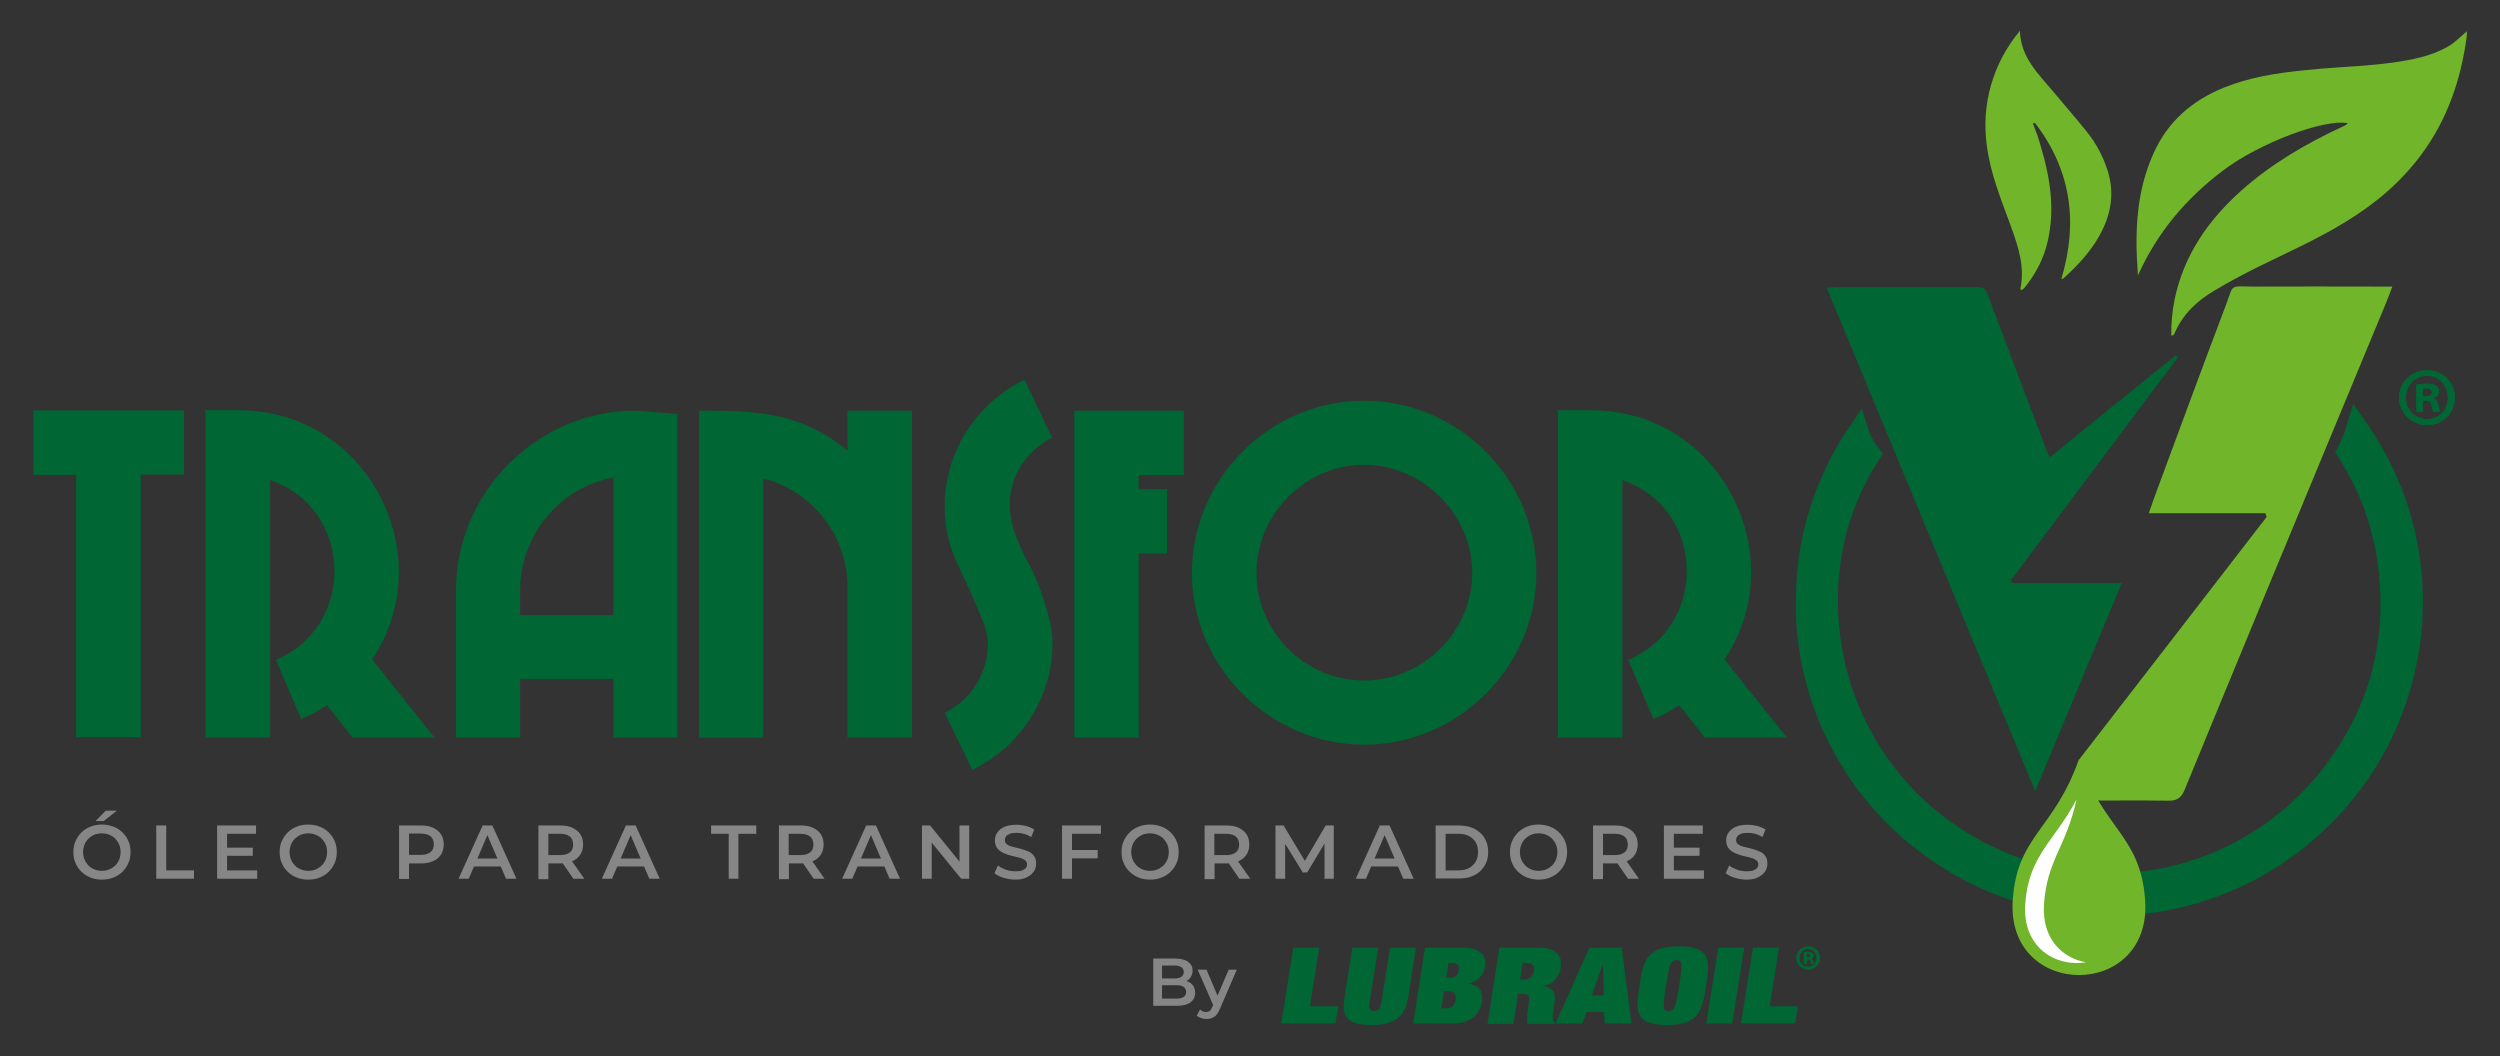 <?xml version="1.0" encoding="utf-8"?>
<!-- Generator: Adobe Illustrator 27.9.0, SVG Export Plug-In . SVG Version: 6.00 Build 0)  -->
<svg version="1.1" id="Camada_1" xmlns="http://www.w3.org/2000/svg" xmlns:xlink="http://www.w3.org/1999/xlink" x="0px" y="0px"
	 viewBox="0 0 1080 456.2" style="enable-background:new 0 0 1080 456.2;" xml:space="preserve">
<rect x="0" y="0" width="1080" height="456.2" fill="#333333" stroke="none"/>
<style type="text/css">
	.st0{fill:#006633;}
	.st1{fill:#006633;stroke:#006633;stroke-width:8.807;stroke-miterlimit:10;}
	.st2{fill:#71B52B;}
	.st3{fill-rule:evenodd;clip-rule:evenodd;fill:#71B52B;}
	.st4{fill-rule:evenodd;clip-rule:evenodd;fill:#FFFFFF;}
	.st5{fill:#868686;}
</style>
<g>
	<g>
		<g>
			<path class="st0" d="M79.5,177.2v27.8H60.8v113.5H32.9V205.1H14.4v-27.8H79.5z"/>
			<path class="st0" d="M187.7,318.6h-35.4l-11.1-14c-3.3,2.3-7.2,4.5-11.1,6l-10.9-25.5c16.9-7.2,25.3-22.8,25.3-38.4
				c0-16.6-9.3-32.9-27.8-39.3v111.2H88.8V177.2h14c42.6,0,69.5,35.2,69.5,69.9c0,12.9-3.7,26.1-11.5,37.8L187.7,318.6z"/>
			<path class="st0" d="M265,318.6v-25.3h-40.3v25.3h-27.7v-63.7c0-42.3,35.2-77.5,77.5-77.5l18.1,1.4v139.8H265z M265,206.3
				c-23.4,4.3-40.3,25.1-40.3,48.7v10.7H265V206.3z"/>
			<path class="st0" d="M366.1,318.6v-65.2c0-22-15.2-41.3-36.4-46.7v112H302V177.4c23.6,0,43.6,0.2,64.1,17.3v-17.3H394v141.2
				H366.1z"/>
			<path class="st0" d="M436.2,217.9c0,9.3,4.3,18.5,9,27.1c2.5,4.7,9.5,21.6,9.5,33.1c0,22.4-13.2,44.2-34.7,54.5l-11.9-24.7
				c11.7-5.6,18.7-17.5,18.7-29.8c0-4.7-1.2-9-12.9-33.9c-4.1-8.6-5.8-16.6-5.8-25.7c0-22.4,13-44,34.5-54.5l11.9,25.1
				C444,194.4,436.2,205.1,436.2,217.9z"/>
			<path class="st0" d="M491.9,205.3v6h12.3v27.8h-12.3v79.5h-27.8V177.4h47.3v27.8H491.9z"/>
			<path class="st0" d="M589.3,321.7c-40.5,0-74.4-33.5-74.4-74.2c0-40.7,33.7-74.4,74.4-74.4c40.7,0,74.4,33.7,74.4,74.4
				C663.7,288.3,629.8,321.7,589.3,321.7z M589.3,200.8c-25.5,0-46.5,21.4-46.5,46.7c0,25.5,21,46.5,46.5,46.5
				c25.3,0,46.7-21,46.7-46.5C636,222.2,614.6,200.8,589.3,200.8z"/>
			<path class="st0" d="M771.9,318.6h-35.4l-11.1-14c-3.3,2.3-7.2,4.5-11.1,6l-10.9-25.5c16.9-7.2,25.3-22.8,25.3-38.4
				c0-16.6-9.3-32.9-27.8-39.3v111.2H673V177.2h14c42.7,0,69.5,35.2,69.5,69.9c0,12.9-3.7,26.1-11.5,37.8L771.9,318.6z"/>
		</g>
	</g>
	<path class="st1" d="M1041.6,246.4c-1-9.9-3.2-19.5-6.4-28.9c-4.1-12-9.9-22.9-17-33.1c-1.1,3.7-2.5,7.3-4.3,10.8
		c10,15.6,16.3,33,18.2,52.3c2.9,28.7-3.4,55.2-19.4,79.3c-29.1,44-82.5,64.7-133.8,50.4c-49.9-13.9-86.7-57.8-89.2-112.2
		c-1.1-24.8,5-48,18.3-68.8c-2.3-2.9-4.1-6.2-5.2-9.7c-3.9,5.7-7.4,11.7-10.3,18c-6.3,13.6-10.4,27.8-11.7,42.8
		c-1,11.5-0.9,22.9,1,34.2c2.4,14.3,7,28,14,40.8c9,16.6,20.9,30.6,36,42c20.8,15.8,44.2,24.7,70.2,26.5c16.1,1.1,32-0.5,47.4-5.3
		c23-7.1,42.6-19.6,58.8-37.4c10.9-12,19.3-25.5,25.1-40.5C1041,287.7,1043.7,267.3,1041.6,246.4z"/>
	<g>
		<path class="st2" d="M938,145c-0.1-5.3,0.4-10.4,1.4-15.5c4-19.3,14.6-34.5,29.1-47.4c13-11.5,27.8-20.1,43.5-27.4
			c0.6-0.3,1.2-0.5,1.7-0.9c0.2-0.1,0.3-0.4,0.5-0.6c-10.3-1.9-38.2,8.6-53.9,20.5c-15.9,12-28.5,26.9-36.7,45.3
			c-1.4-18.1-0.9-35.9,6.7-52.7c6.1-13.7,16.6-22.8,30.3-28.4c11.3-4.6,23.3-6.4,35.4-7.6c16.5-1.8,33.3-1.5,49.6-5.5
			c4-1,8-2.5,11.6-4.5c3.1-1.7,5.7-4.4,8.5-6.8c0,0.6,0,1.6-0.1,2.5c-2.5,18.5-8.4,35.7-19.6,50.8c-8.9,12-20.1,21.4-32.8,29.1
			c-12,7.4-24.9,13.1-37.5,19.3c-6.5,3.2-13,6.7-19.2,10.4c-7.4,4.4-13.5,10.1-17,18.2c-0.2,0.3-0.4,0.7-0.6,1
			C938.7,144.8,938.5,144.8,938,145z"/>
	</g>
	<path class="st0" d="M869.2,251.9c15.5,0,31.1,0,47.4,0c-12.5,30.1-24.7,59.4-37.4,89.9c-30.2-73-60-145-90.1-217.5
		c2.2-0.1,3.6-0.3,5.1-0.3c19.3,0,38.6,0,57.9,0c5.3,0,5.4,0,7.2,4.9c4.3,11.3,8.6,22.6,12.8,33.9c4.1,10.8,8.2,21.7,12.3,32.5
		c0.2,0.6,0.6,1.1,1.2,2.2c18.2-14.8,36.2-29.4,54.3-44c0.3,0.3,0.6,0.6,0.9,0.9c-24,32.1-48.1,64.2-72.1,96.3
		C868.8,251.1,869,251.5,869.2,251.9z"/>
	<g>
		<path class="st2" d="M978.6,221.7c-16.5,0-33.1,0-50.3,0c1.5-4.3,2.7-7.9,4.1-11.5c9.6-26,19.2-52,29-77.9
			c3.8-10,1.3-8.5,12.3-8.5c17.8-0.1,35.6,0,53.4,0c1.8,0,3.6,0,6.4,0c-1.1,2.8-1.9,4.9-2.7,7c-18.1,43.7-36.3,87.4-54.4,131.2
			c-10.9,26.4-21.8,52.7-32.6,79.1c-1.4,3.4-3.2,4.9-7,4.8c-11.6-0.2-23.2,0-34.8-0.1c-3.5,0-6.5,0.9-9.5,2.8
			c-5.6,3.7,7.2-15.1,5.7-19c0.3-0.4-0.3-1.2,0-1.5c34.2-44.3,46.5-60,81-104.8C979,222.6,978.8,222.2,978.6,221.7z"/>
	</g>
	<g>
		<path class="st2" d="M890.5,120.5c7.3-24.4,4.3-47-11.4-67.4c-0.3,0.1-0.6,0.1-0.9,0.2c0.6,1.7,1.3,3.3,1.9,5
			c0.6,1.7,1.1,3.5,1.6,5.2c4,13.4,6.1,26.9,2.9,40.8c-1.7,7.5-5.2,14.1-10.1,20.1c-0.3,0.4-0.8,0.6-1.2,1c-0.2-0.3-0.5-0.5-0.5-0.7
			c2-9.4-0.9-18.1-4-26.7c-4.2-11.5-8.9-22.8-10.5-35.1c-2.4-17.6,2.4-35.3,14.3-49.6c0.3,11.5,8,18.6,14.5,26.4
			c4.9,5.9,10,11.7,14.8,17.7c3.6,4.6,6.4,9.8,8.3,15.4c3.5,10.2,1.9,19.8-3.2,28.9c-3.9,7.1-9.5,13-15.5,18.5
			C891.2,120.5,890.9,120.4,890.5,120.5z"/>
	</g>
	<g>
		<g>
			<path class="st3" d="M869.5,388.9c1.9-28.1,17.8-30.2,28.6-60.9c10.8,30.7,26.6,32.8,28.6,60.9C929.7,432,866.6,432,869.5,388.9z
				"/>
		</g>
		<path class="st4" d="M897.1,345.3c-9.7,18.4-20.7,24.1-22.2,45.2c-1.3,19,13.4,27.4,26.3,25.2C891,414,882,405.6,883,390.6
			C884.4,371.2,892.4,366.4,897.1,345.3z"/>
	</g>
	<g>
		<path class="st5" d="M44.1,380c-1.8,0-3.5-0.3-5-0.9c-1.5-0.6-2.8-1.4-3.9-2.5c-1.1-1.1-2-2.3-2.6-3.8c-0.6-1.4-0.9-3-0.9-4.7
			c0-1.7,0.3-3.3,0.9-4.7c0.6-1.4,1.5-2.7,2.6-3.8c1.1-1.1,2.4-1.9,3.9-2.5c1.5-0.6,3.2-0.9,4.9-0.9c1.8,0,3.4,0.3,5,0.9
			c1.5,0.6,2.8,1.4,3.9,2.5c1.1,1.1,2,2.3,2.6,3.8c0.6,1.4,0.9,3,0.9,4.7c0,1.7-0.3,3.3-0.9,4.7c-0.6,1.4-1.5,2.7-2.6,3.8
			c-1.1,1.1-2.4,1.9-3.9,2.5C47.5,379.7,45.8,380,44.1,380z M44,376.2c1.2,0,2.2-0.2,3.2-0.6c1-0.4,1.8-1,2.6-1.7
			c0.7-0.7,1.3-1.6,1.7-2.6c0.4-1,0.6-2.1,0.6-3.2c0-1.2-0.2-2.3-0.6-3.2c-0.4-1-1-1.8-1.7-2.6c-0.7-0.7-1.6-1.3-2.6-1.7
			c-1-0.4-2.1-0.6-3.2-0.6c-1.2,0-2.2,0.2-3.2,0.6c-1,0.4-1.8,1-2.6,1.7c-0.7,0.7-1.3,1.6-1.7,2.6c-0.4,1-0.6,2.1-0.6,3.2
			c0,1.2,0.2,2.2,0.6,3.2c0.4,1,1,1.8,1.7,2.6c0.7,0.7,1.6,1.3,2.6,1.7C41.8,376,42.9,376.2,44,376.2z M41.3,354.7l4.4-4.5h4.8
			l-5.7,4.5H41.3z"/>
		<path class="st5" d="M67.5,379.6v-23h4.3V376h12v3.6H67.5z"/>
		<path class="st5" d="M98.1,376h13v3.6H93.8v-23h16.8v3.6H98.1V376z M97.8,366.2h11.4v3.5H97.8V366.2z"/>
		<path class="st5" d="M133.2,380c-1.8,0-3.5-0.3-5-0.9c-1.5-0.6-2.8-1.4-3.9-2.5c-1.1-1.1-2-2.3-2.6-3.8c-0.6-1.4-0.9-3-0.9-4.7
			c0-1.7,0.3-3.3,0.9-4.7c0.6-1.4,1.5-2.7,2.6-3.8c1.1-1.1,2.4-1.9,3.9-2.5c1.5-0.6,3.2-0.9,4.9-0.9c1.8,0,3.4,0.3,5,0.9
			c1.5,0.6,2.8,1.4,3.9,2.5s2,2.3,2.6,3.8c0.6,1.4,0.9,3,0.9,4.7c0,1.7-0.3,3.3-0.9,4.7c-0.6,1.4-1.5,2.7-2.6,3.8
			c-1.1,1.1-2.4,1.9-3.9,2.5C136.7,379.7,135,380,133.2,380z M133.2,376.2c1.2,0,2.2-0.2,3.2-0.6c1-0.4,1.8-1,2.6-1.7
			c0.7-0.7,1.3-1.6,1.7-2.6c0.4-1,0.6-2.1,0.6-3.2c0-1.2-0.2-2.3-0.6-3.2c-0.4-1-1-1.8-1.7-2.6c-0.7-0.7-1.6-1.3-2.6-1.7
			c-1-0.4-2.1-0.6-3.2-0.6c-1.2,0-2.2,0.2-3.2,0.6c-1,0.4-1.8,1-2.6,1.7c-0.7,0.7-1.3,1.6-1.7,2.6c-0.4,1-0.6,2.1-0.6,3.2
			c0,1.2,0.2,2.2,0.6,3.2c0.4,1,1,1.8,1.7,2.6c0.7,0.7,1.6,1.3,2.6,1.7C131,376,132,376.2,133.2,376.2z"/>
		<path class="st5" d="M172.4,379.6v-23h9.5c2,0,3.8,0.3,5.2,1c1.5,0.7,2.6,1.6,3.4,2.8c0.8,1.2,1.2,2.7,1.2,4.4
			c0,1.7-0.4,3.1-1.2,4.4c-0.8,1.2-1.9,2.2-3.4,2.8c-1.5,0.7-3.2,1-5.2,1h-7.1l1.9-2v8.7H172.4z M176.7,371.4l-1.9-2.1h6.9
			c1.9,0,3.3-0.4,4.3-1.2c1-0.8,1.4-1.9,1.4-3.4c0-1.5-0.5-2.6-1.4-3.4c-1-0.8-2.4-1.2-4.3-1.2h-6.9l1.9-2.1V371.4z"/>
		<path class="st5" d="M198.1,379.6l10.4-23h4.2l10.4,23h-4.5l-8.9-20.8h1.7l-8.9,20.8H198.1z M202.9,374.3l1.2-3.4h12.4l1.2,3.4
			H202.9z"/>
		<path class="st5" d="M232.6,379.6v-23h9.5c2,0,3.8,0.3,5.2,1c1.5,0.7,2.6,1.6,3.4,2.8c0.8,1.2,1.2,2.7,1.2,4.4
			c0,1.7-0.4,3.1-1.2,4.4c-0.8,1.2-1.9,2.2-3.4,2.8c-1.5,0.6-3.2,1-5.2,1H235l1.9-1.9v8.7H232.6z M236.9,371.4l-1.9-2h6.9
			c1.9,0,3.3-0.4,4.3-1.2c1-0.8,1.4-1.9,1.4-3.4c0-1.5-0.5-2.6-1.4-3.4c-1-0.8-2.4-1.2-4.3-1.2H235l1.9-2.1V371.4z M247.7,379.6
			l-5.8-8.4h4.6l5.9,8.4H247.7z"/>
		<path class="st5" d="M260,379.6l10.4-23h4.2l10.4,23h-4.5l-8.9-20.8h1.7l-8.9,20.8H260z M264.7,374.3l1.2-3.4h12.4l1.2,3.4H264.7z
			"/>
		<path class="st5" d="M314.8,379.6v-19.4h-7.6v-3.6h19.5v3.6H319v19.4H314.8z"/>
		<path class="st5" d="M336.5,379.6v-23h9.5c2,0,3.8,0.3,5.2,1c1.5,0.7,2.6,1.6,3.4,2.8c0.8,1.2,1.2,2.7,1.2,4.4
			c0,1.7-0.4,3.1-1.2,4.4c-0.8,1.2-1.9,2.2-3.4,2.8c-1.5,0.6-3.2,1-5.2,1h-7.1l1.9-1.9v8.7H336.5z M340.7,371.4l-1.9-2h6.9
			c1.9,0,3.3-0.4,4.3-1.2c1-0.8,1.4-1.9,1.4-3.4c0-1.5-0.5-2.6-1.4-3.4c-1-0.8-2.4-1.2-4.3-1.2h-6.9l1.9-2.1V371.4z M351.5,379.6
			l-5.8-8.4h4.6l5.9,8.4H351.5z"/>
		<path class="st5" d="M363.8,379.6l10.4-23h4.2l10.4,23h-4.5l-8.9-20.8h1.7l-8.9,20.8H363.8z M368.6,374.3l1.2-3.4h12.4l1.2,3.4
			H368.6z"/>
		<path class="st5" d="M398.3,379.6v-23h3.5l14.4,17.7h-1.7v-17.7h4.2v23h-3.5l-14.4-17.7h1.7v17.7H398.3z"/>
		<path class="st5" d="M438.7,380c-1.8,0-3.5-0.3-5.2-0.8c-1.6-0.5-3-1.2-3.9-2l1.5-3.3c0.9,0.7,2.1,1.3,3.4,1.8
			c1.4,0.5,2.8,0.7,4.2,0.7c1.2,0,2.2-0.1,2.9-0.4c0.7-0.3,1.3-0.6,1.6-1.1c0.4-0.4,0.5-1,0.5-1.5c0-0.7-0.3-1.3-0.8-1.7
			s-1.2-0.8-2-1c-0.8-0.3-1.7-0.5-2.7-0.7c-1-0.2-2-0.5-2.9-0.8c-1-0.3-1.9-0.7-2.7-1.2c-0.8-0.5-1.5-1.1-2-1.9
			c-0.5-0.8-0.8-1.8-0.8-3c0-1.3,0.3-2.4,1-3.4c0.7-1,1.7-1.9,3.1-2.5c1.4-0.6,3.1-0.9,5.2-0.9c1.4,0,2.8,0.2,4.1,0.5
			c1.4,0.4,2.5,0.9,3.6,1.5l-1.3,3.3c-1-0.6-2.1-1.1-3.2-1.4c-1.1-0.3-2.1-0.4-3.2-0.4c-1.2,0-2.1,0.1-2.9,0.4
			c-0.7,0.3-1.3,0.7-1.6,1.1c-0.3,0.5-0.5,1-0.5,1.6c0,0.7,0.2,1.3,0.7,1.7c0.5,0.4,1.1,0.8,1.9,1c0.8,0.2,1.7,0.5,2.7,0.7
			c1,0.2,2,0.5,2.9,0.8c1,0.3,1.9,0.7,2.7,1.1c0.8,0.5,1.4,1.1,1.9,1.9c0.5,0.8,0.7,1.8,0.7,3c0,1.2-0.3,2.4-1,3.4
			c-0.7,1-1.7,1.9-3.1,2.5C442.5,379.6,440.8,380,438.7,380z"/>
		<path class="st5" d="M463.1,379.6h-4.3v-23h16.8v3.6h-12.5V379.6z M462.7,367.2h11.5v3.6h-11.5V367.2z"/>
		<path class="st5" d="M496.9,380c-1.8,0-3.5-0.3-5-0.9c-1.5-0.6-2.8-1.4-3.9-2.5c-1.1-1.1-2-2.3-2.6-3.8c-0.6-1.4-0.9-3-0.9-4.7
			c0-1.7,0.3-3.3,0.9-4.7c0.6-1.4,1.5-2.7,2.6-3.8c1.1-1.1,2.4-1.9,3.9-2.5c1.5-0.6,3.2-0.9,4.9-0.9c1.8,0,3.4,0.3,5,0.9
			c1.5,0.6,2.8,1.4,3.9,2.5c1.1,1.1,2,2.3,2.6,3.8c0.6,1.4,0.9,3,0.9,4.7c0,1.7-0.3,3.3-0.9,4.7c-0.6,1.4-1.5,2.7-2.6,3.8
			c-1.1,1.1-2.4,1.9-3.9,2.5C500.3,379.7,498.6,380,496.9,380z M496.8,376.2c1.2,0,2.2-0.2,3.2-0.6c1-0.4,1.8-1,2.6-1.7
			c0.7-0.7,1.3-1.6,1.7-2.6c0.4-1,0.6-2.1,0.6-3.2c0-1.2-0.2-2.3-0.6-3.2c-0.4-1-1-1.8-1.7-2.6c-0.7-0.7-1.6-1.3-2.6-1.7
			c-1-0.4-2.1-0.6-3.2-0.6c-1.2,0-2.2,0.2-3.2,0.6c-1,0.4-1.8,1-2.6,1.7c-0.7,0.7-1.3,1.6-1.7,2.6c-0.4,1-0.6,2.1-0.6,3.2
			c0,1.2,0.2,2.2,0.6,3.2c0.4,1,1,1.8,1.7,2.6c0.7,0.7,1.6,1.3,2.6,1.7C494.6,376,495.7,376.2,496.8,376.2z"/>
		<path class="st5" d="M520.4,379.6v-23h9.5c2,0,3.8,0.3,5.2,1c1.5,0.7,2.6,1.6,3.4,2.8c0.8,1.2,1.2,2.7,1.2,4.4
			c0,1.7-0.4,3.1-1.2,4.4c-0.8,1.2-1.9,2.2-3.4,2.8c-1.5,0.6-3.2,1-5.2,1h-7.1l1.9-1.9v8.7H520.4z M524.6,371.4l-1.9-2h6.9
			c1.9,0,3.3-0.4,4.3-1.2c1-0.8,1.4-1.9,1.4-3.4c0-1.5-0.5-2.6-1.4-3.4c-1-0.8-2.4-1.2-4.3-1.2h-6.9l1.9-2.1V371.4z M535.4,379.6
			l-5.8-8.4h4.6l5.9,8.4H535.4z"/>
		<path class="st5" d="M551,379.6v-23h3.5l10.1,16.8h-1.8l9.9-16.8h3.5l0,23h-4l0-16.7h0.9l-8.4,14h-1.9l-8.6-14h1v16.7H551z"/>
		<path class="st5" d="M585.7,379.6l10.4-23h4.2l10.4,23h-4.5l-8.9-20.8h1.7l-8.9,20.8H585.7z M590.5,374.3l1.2-3.4h12.4l1.2,3.4
			H590.5z"/>
		<path class="st5" d="M620.2,379.6v-23h10.1c2.5,0,4.7,0.5,6.6,1.4c1.9,1,3.4,2.3,4.4,4c1.1,1.7,1.6,3.7,1.6,6.1
			c0,2.3-0.5,4.3-1.6,6c-1.1,1.7-2.5,3.1-4.4,4c-1.9,1-4.1,1.4-6.6,1.4H620.2z M624.5,376h5.6c1.7,0,3.2-0.3,4.5-1
			c1.3-0.7,2.2-1.6,2.9-2.8c0.7-1.2,1-2.6,1-4.1c0-1.6-0.3-3-1-4.2c-0.7-1.2-1.7-2.1-2.9-2.7c-1.3-0.7-2.8-1-4.5-1h-5.6V376z"/>
		<path class="st5" d="M664.7,380c-1.8,0-3.5-0.3-5-0.9c-1.5-0.6-2.8-1.4-3.9-2.5c-1.1-1.1-2-2.3-2.6-3.8c-0.6-1.4-0.9-3-0.9-4.7
			c0-1.7,0.3-3.3,0.9-4.7c0.6-1.4,1.5-2.7,2.6-3.8c1.1-1.1,2.4-1.9,3.9-2.5c1.5-0.6,3.2-0.9,4.9-0.9c1.8,0,3.4,0.3,5,0.9
			c1.5,0.6,2.8,1.4,3.9,2.5c1.1,1.1,2,2.3,2.6,3.8c0.6,1.4,0.9,3,0.9,4.7c0,1.7-0.3,3.3-0.9,4.7c-0.6,1.4-1.5,2.7-2.6,3.8
			c-1.1,1.1-2.4,1.9-3.9,2.5C668.2,379.7,666.5,380,664.7,380z M664.7,376.2c1.2,0,2.2-0.2,3.2-0.6c1-0.4,1.8-1,2.6-1.7
			c0.7-0.7,1.3-1.6,1.7-2.6c0.4-1,0.6-2.1,0.6-3.2c0-1.2-0.2-2.3-0.6-3.2c-0.4-1-1-1.8-1.7-2.6c-0.7-0.7-1.6-1.3-2.6-1.7
			c-1-0.4-2.1-0.6-3.2-0.6c-1.2,0-2.2,0.2-3.2,0.6c-1,0.4-1.8,1-2.6,1.7c-0.7,0.7-1.3,1.6-1.7,2.6c-0.4,1-0.6,2.1-0.6,3.2
			c0,1.2,0.2,2.2,0.6,3.2c0.4,1,1,1.8,1.7,2.6c0.7,0.7,1.6,1.3,2.6,1.7C662.5,376,663.5,376.2,664.7,376.2z"/>
		<path class="st5" d="M688.2,379.6v-23h9.5c2,0,3.8,0.3,5.2,1c1.5,0.7,2.6,1.6,3.4,2.8c0.8,1.2,1.2,2.7,1.2,4.4
			c0,1.7-0.4,3.1-1.2,4.4c-0.8,1.2-1.9,2.2-3.4,2.8c-1.5,0.6-3.2,1-5.2,1h-7.1l1.9-1.9v8.7H688.2z M692.5,371.4l-1.9-2h6.9
			c1.9,0,3.3-0.4,4.3-1.2c1-0.8,1.4-1.9,1.4-3.4c0-1.5-0.5-2.6-1.4-3.4c-1-0.8-2.4-1.2-4.3-1.2h-6.9l1.9-2.1V371.4z M703.3,379.6
			l-5.8-8.4h4.6l5.9,8.4H703.3z"/>
		<path class="st5" d="M723.1,376h13v3.6h-17.3v-23h16.8v3.6h-12.5V376z M722.8,366.2h11.4v3.5h-11.4V366.2z"/>
		<path class="st5" d="M754.6,380c-1.8,0-3.5-0.3-5.2-0.8c-1.6-0.5-3-1.2-3.9-2l1.5-3.3c0.9,0.7,2.1,1.3,3.4,1.8
			c1.4,0.5,2.8,0.7,4.2,0.7c1.2,0,2.2-0.1,2.9-0.4c0.7-0.3,1.3-0.6,1.6-1.1c0.3-0.4,0.5-1,0.5-1.5c0-0.7-0.3-1.3-0.8-1.7
			c-0.5-0.4-1.2-0.8-2-1c-0.8-0.3-1.7-0.5-2.7-0.7c-1-0.2-2-0.5-2.9-0.8c-1-0.3-1.9-0.7-2.7-1.2c-0.8-0.5-1.5-1.1-2-1.9
			c-0.5-0.8-0.8-1.8-0.8-3c0-1.3,0.3-2.4,1-3.4s1.7-1.9,3.1-2.5c1.4-0.6,3.1-0.9,5.2-0.9c1.4,0,2.8,0.2,4.1,0.5
			c1.4,0.4,2.5,0.9,3.6,1.5l-1.3,3.3c-1-0.6-2.1-1.1-3.2-1.4s-2.1-0.4-3.2-0.4c-1.2,0-2.1,0.1-2.9,0.4c-0.7,0.3-1.3,0.7-1.6,1.1
			c-0.3,0.5-0.5,1-0.5,1.6c0,0.7,0.2,1.3,0.7,1.7c0.5,0.4,1.1,0.8,1.9,1c0.8,0.2,1.7,0.5,2.7,0.7c1,0.2,2,0.5,2.9,0.8
			c1,0.3,1.9,0.7,2.7,1.1c0.8,0.5,1.4,1.1,1.9,1.9c0.5,0.8,0.7,1.8,0.7,3c0,1.2-0.3,2.4-1,3.4c-0.7,1-1.7,1.9-3.1,2.5
			C758.5,379.6,756.7,380,754.6,380z"/>
	</g>
	<g>
		<path class="st5" d="M498.2,434.4v-20.3h9.5c2.4,0,4.3,0.5,5.6,1.4c1.3,1,1.9,2.2,1.9,3.8c0,1.1-0.3,2-0.8,2.8
			c-0.5,0.8-1.2,1.4-2,1.8c-0.8,0.4-1.8,0.6-2.7,0.6l0.5-1c1.1,0,2.2,0.2,3.1,0.6c0.9,0.4,1.6,1,2.2,1.8c0.5,0.8,0.8,1.8,0.8,3
			c0,1.7-0.7,3.1-2,4.1c-1.3,1-3.3,1.5-5.9,1.5H498.2z M502,431.4h6.1c1.4,0,2.5-0.2,3.2-0.7c0.8-0.5,1.1-1.2,1.1-2.2
			c0-1-0.4-1.7-1.1-2.2c-0.8-0.5-1.8-0.7-3.2-0.7h-6.4v-2.9h5.6c1.3,0,2.3-0.2,3-0.7c0.7-0.5,1.1-1.2,1.1-2.1c0-0.9-0.4-1.7-1.1-2.1
			c-0.7-0.5-1.7-0.7-3-0.7H502V431.4z"/>
		<path class="st5" d="M521.2,440.2c-0.8,0-1.5-0.1-2.3-0.4c-0.8-0.3-1.4-0.6-1.9-1l1.4-2.7c0.4,0.3,0.8,0.6,1.2,0.8
			c0.5,0.2,0.9,0.3,1.4,0.3c0.7,0,1.2-0.2,1.6-0.5c0.4-0.3,0.8-0.9,1.1-1.7l0.9-2l0.3-0.4l5.9-13.7h3.5l-7.2,16.7
			c-0.5,1.2-1,2.1-1.6,2.8c-0.6,0.7-1.2,1.1-2,1.4C522.9,440.1,522.1,440.2,521.2,440.2z M524.4,434.9l-7-16h3.8l5.7,13.4
			L524.4,434.9z"/>
	</g>
	<g>
		<g>
			<path class="st0" d="M558.7,409.4h11.2l-4,25.3h12.2l-1.2,7.4h-23.4L558.7,409.4z"/>
			<path class="st0" d="M600.5,409.4h11.2l-3.4,21.7c-1.2,7.8-5.7,11.7-15.6,11.7c-10.9,0-13.2-3.6-11.9-11.7l3.4-21.7h11.2
				l-3.7,23.4c-0.4,2.8-0.2,3.9,1.9,3.9s2.8-1.1,3.2-3.9L600.5,409.4z"/>
			<path class="st0" d="M615.6,409.4h16.1c7,0,10.7,2.7,9.9,8.1c-0.8,5.1-4.9,6.9-7.5,7.4l0,0.1c2.2,0.2,7.1,1.1,6.1,7.7
				c-1,6.6-6.1,9.5-13,9.5h-16.7L615.6,409.4z M622.7,435.6h2c2.5,0,3.8-1.4,4.1-3.5c0.3-2.2-0.3-3.9-2.9-3.9h-2L622.7,435.6z
				 M624.8,422.3h1.7c1.5,0,3.4-0.7,3.7-3.1c0.3-2.1-0.6-3.2-2.9-3.2h-1.5L624.8,422.3z"/>
			<path class="st0" d="M647.7,409.4h16.8c7.7,0,10.5,3.1,9.7,8.6c-0.8,5.2-3.9,7.4-7.9,7.9l0,0.1c2.2,0.1,4.1,1.1,4.9,2.6
				c0.8,1.5,0.5,3.7,0.2,5.6l-0.4,2.7c-0.3,1.8-0.3,3.4-0.1,3.9c0.2,0.5,0.5,0.8,1,1l-0.1,0.5h-11.8c-0.6-0.7-0.3-3.1-0.1-4.7
				c0.3-1.6,0.3-3.3,0.6-4.9c0.4-2.8-0.6-3.3-2.6-3.3h-2.1l-2,12.9h-11.2L647.7,409.4z M656.7,423.2h1.6c1.8,0,3.9-0.7,4.4-3.9
				c0.4-2.7-1.1-3.3-3.6-3.3h-1.3L656.7,423.2z"/>
			<path class="st0" d="M692.9,437.2h-7.5l-1.9,5H672l14.6-32.8h14l4.2,32.8h-11.5L692.9,437.2z M692.5,416.6h-0.1l-4.7,13.4h5.1
				L692.5,416.6z"/>
			<path class="st0" d="M725.3,408.8c14.4,0,13.3,6.9,11.7,17c-1.6,10.5-2.7,17-17,17s-13.3-6.6-11.7-17
				C709.8,415.7,710.9,408.8,725.3,408.8z M724.3,414.8c-2.4,0-3.1,1.4-4.6,11c-1.5,9.6-1.3,11,1.1,11c2.4,0,3.1-1.4,4.6-11
				C726.9,416.2,726.7,414.8,724.3,414.8z"/>
			<path class="st0" d="M742.3,409.4h11.2l-5.2,32.8h-11.2L742.3,409.4z"/>
			<path class="st0" d="M757.3,409.4h11.2l-4,25.3h12.2l-1.2,7.4h-23.4L757.3,409.4z"/>
		</g>
	</g>
	<path class="st2" d="M898.1,328"/>
	<g>
		<g>
			<g>
				<g>
					<path class="st0" d="M1060.5,171.7c0,6.7-5.2,11.9-12,11.9c-6.7,0-12.1-5.2-12.1-11.9c0-6.5,5.4-11.7,12.1-11.7
						C1055.2,159.9,1060.5,165.2,1060.5,171.7z M1039.3,171.7c0,5.2,3.9,9.4,9.2,9.4c5.2,0,9-4.2,9-9.3c0-5.2-3.8-9.5-9-9.5
						C1043.2,162.3,1039.3,166.5,1039.3,171.7z M1046.6,177.9h-2.7v-11.7c1.1-0.2,2.6-0.4,4.5-0.4c2.2,0,3.2,0.4,4.1,0.9
						c0.6,0.5,1.1,1.4,1.1,2.6c0,1.3-1,2.3-2.4,2.7v0.1c1.1,0.4,1.8,1.3,2.1,2.9c0.4,1.8,0.6,2.5,0.9,2.9h-2.9
						c-0.4-0.4-0.6-1.5-0.9-2.9c-0.2-1.3-0.9-1.9-2.4-1.9h-1.3V177.9z M1046.6,171.2h1.3c1.5,0,2.7-0.5,2.7-1.7
						c0-1.1-0.8-1.8-2.5-1.8c-0.7,0-1.2,0.1-1.5,0.1V171.2z"/>
				</g>
			</g>
			<g>
				<g>
					<path class="st0" d="M1060.5,171.7c0,6.7-5.2,11.9-12,11.9c-6.7,0-12.1-5.2-12.1-11.9c0-6.5,5.4-11.7,12.1-11.7
						C1055.2,159.9,1060.5,165.2,1060.5,171.7z M1039.3,171.7c0,5.2,3.9,9.4,9.2,9.4c5.2,0,9-4.2,9-9.3c0-5.2-3.8-9.5-9-9.5
						C1043.2,162.3,1039.3,166.5,1039.3,171.7z M1046.6,177.9h-2.7v-11.7c1.1-0.2,2.6-0.4,4.5-0.4c2.2,0,3.2,0.4,4.1,0.9
						c0.6,0.5,1.1,1.4,1.1,2.6c0,1.3-1,2.3-2.4,2.7v0.1c1.1,0.4,1.8,1.3,2.1,2.9c0.4,1.8,0.6,2.5,0.9,2.9h-2.9
						c-0.4-0.4-0.6-1.5-0.9-2.9c-0.2-1.3-0.9-1.9-2.4-1.9h-1.3V177.9z M1046.6,171.2h1.3c1.5,0,2.7-0.5,2.7-1.7
						c0-1.1-0.8-1.8-2.5-1.8c-0.7,0-1.2,0.1-1.5,0.1V171.2z"/>
				</g>
			</g>
			<g>
				<g>
					<path class="st0" d="M1060.5,171.7c0,6.7-5.2,11.9-12,11.9c-6.7,0-12.1-5.2-12.1-11.9c0-6.5,5.4-11.7,12.1-11.7
						C1055.2,159.9,1060.5,165.2,1060.5,171.7z M1039.3,171.7c0,5.2,3.9,9.4,9.2,9.4c5.2,0,9-4.2,9-9.3c0-5.2-3.8-9.5-9-9.5
						C1043.2,162.3,1039.3,166.5,1039.3,171.7z M1046.6,177.9h-2.7v-11.7c1.1-0.2,2.6-0.4,4.5-0.4c2.2,0,3.2,0.4,4.1,0.9
						c0.6,0.5,1.1,1.4,1.1,2.6c0,1.3-1,2.3-2.4,2.7v0.1c1.1,0.4,1.8,1.3,2.1,2.9c0.4,1.8,0.6,2.5,0.9,2.9h-2.9
						c-0.4-0.4-0.6-1.5-0.9-2.9c-0.2-1.3-0.9-1.9-2.4-1.9h-1.3V177.9z M1046.6,171.2h1.3c1.5,0,2.7-0.5,2.7-1.7
						c0-1.1-0.8-1.8-2.5-1.8c-0.7,0-1.2,0.1-1.5,0.1V171.2z"/>
				</g>
			</g>
		</g>
	</g>
	<g>
		<g>
			<g>
				<g>
					<path class="st0" d="M786.2,413.8c0,2.8-2.2,5-5,5c-2.8,0-5.1-2.2-5.1-5c0-2.7,2.2-4.9,5.1-4.9
						C784,408.9,786.2,411.1,786.2,413.8z M777.3,413.8c0,2.2,1.6,3.9,3.8,3.9c2.2,0,3.7-1.7,3.7-3.9c0-2.2-1.6-4-3.8-4
						C779,409.9,777.3,411.6,777.3,413.8z M780.4,416.4h-1.1v-4.9c0.4-0.1,1.1-0.2,1.9-0.2c0.9,0,1.3,0.2,1.7,0.4
						c0.3,0.2,0.5,0.6,0.5,1.1c0,0.5-0.4,1-1,1.1v0.1c0.5,0.2,0.7,0.5,0.9,1.2c0.2,0.7,0.2,1,0.4,1.2h-1.2c-0.1-0.2-0.2-0.6-0.4-1.2
						c-0.1-0.5-0.4-0.8-1-0.8h-0.5V416.4z M780.4,413.6h0.5c0.6,0,1.1-0.2,1.1-0.7c0-0.5-0.3-0.8-1-0.8c-0.3,0-0.5,0-0.6,0.1V413.6z
						"/>
				</g>
			</g>
			<g>
				<g>
					<path class="st0" d="M786.2,413.8c0,2.8-2.2,5-5,5c-2.8,0-5.1-2.2-5.1-5c0-2.7,2.2-4.9,5.1-4.9
						C784,408.9,786.2,411.1,786.2,413.8z M777.3,413.8c0,2.2,1.6,3.9,3.8,3.9c2.2,0,3.7-1.7,3.7-3.9c0-2.2-1.6-4-3.8-4
						C779,409.9,777.3,411.6,777.3,413.8z M780.4,416.4h-1.1v-4.9c0.4-0.1,1.1-0.2,1.9-0.2c0.9,0,1.3,0.2,1.7,0.4
						c0.3,0.2,0.5,0.6,0.5,1.1c0,0.5-0.4,1-1,1.1v0.1c0.5,0.2,0.7,0.5,0.9,1.2c0.2,0.7,0.2,1,0.4,1.2h-1.2c-0.1-0.2-0.2-0.6-0.4-1.2
						c-0.1-0.5-0.4-0.8-1-0.8h-0.5V416.4z M780.4,413.6h0.5c0.6,0,1.1-0.2,1.1-0.7c0-0.5-0.3-0.8-1-0.8c-0.3,0-0.5,0-0.6,0.1V413.6z
						"/>
				</g>
			</g>
			<g>
				<g>
					<path class="st0" d="M786.2,413.8c0,2.8-2.2,5-5,5c-2.8,0-5.1-2.2-5.1-5c0-2.7,2.2-4.9,5.1-4.9
						C784,408.9,786.2,411.1,786.2,413.8z M777.3,413.8c0,2.2,1.6,3.9,3.8,3.9c2.2,0,3.7-1.7,3.7-3.9c0-2.2-1.6-4-3.8-4
						C779,409.9,777.3,411.6,777.3,413.8z M780.4,416.4h-1.1v-4.9c0.4-0.1,1.1-0.2,1.9-0.2c0.9,0,1.3,0.2,1.7,0.4
						c0.3,0.2,0.5,0.6,0.5,1.1c0,0.5-0.4,1-1,1.1v0.1c0.5,0.2,0.7,0.5,0.9,1.2c0.2,0.7,0.2,1,0.4,1.2h-1.2c-0.1-0.2-0.2-0.6-0.4-1.2
						c-0.1-0.5-0.4-0.8-1-0.8h-0.5V416.4z M780.4,413.6h0.5c0.6,0,1.1-0.2,1.1-0.7c0-0.5-0.3-0.8-1-0.8c-0.3,0-0.5,0-0.6,0.1V413.6z
						"/>
				</g>
			</g>
		</g>
	</g>
</g>
</svg>
